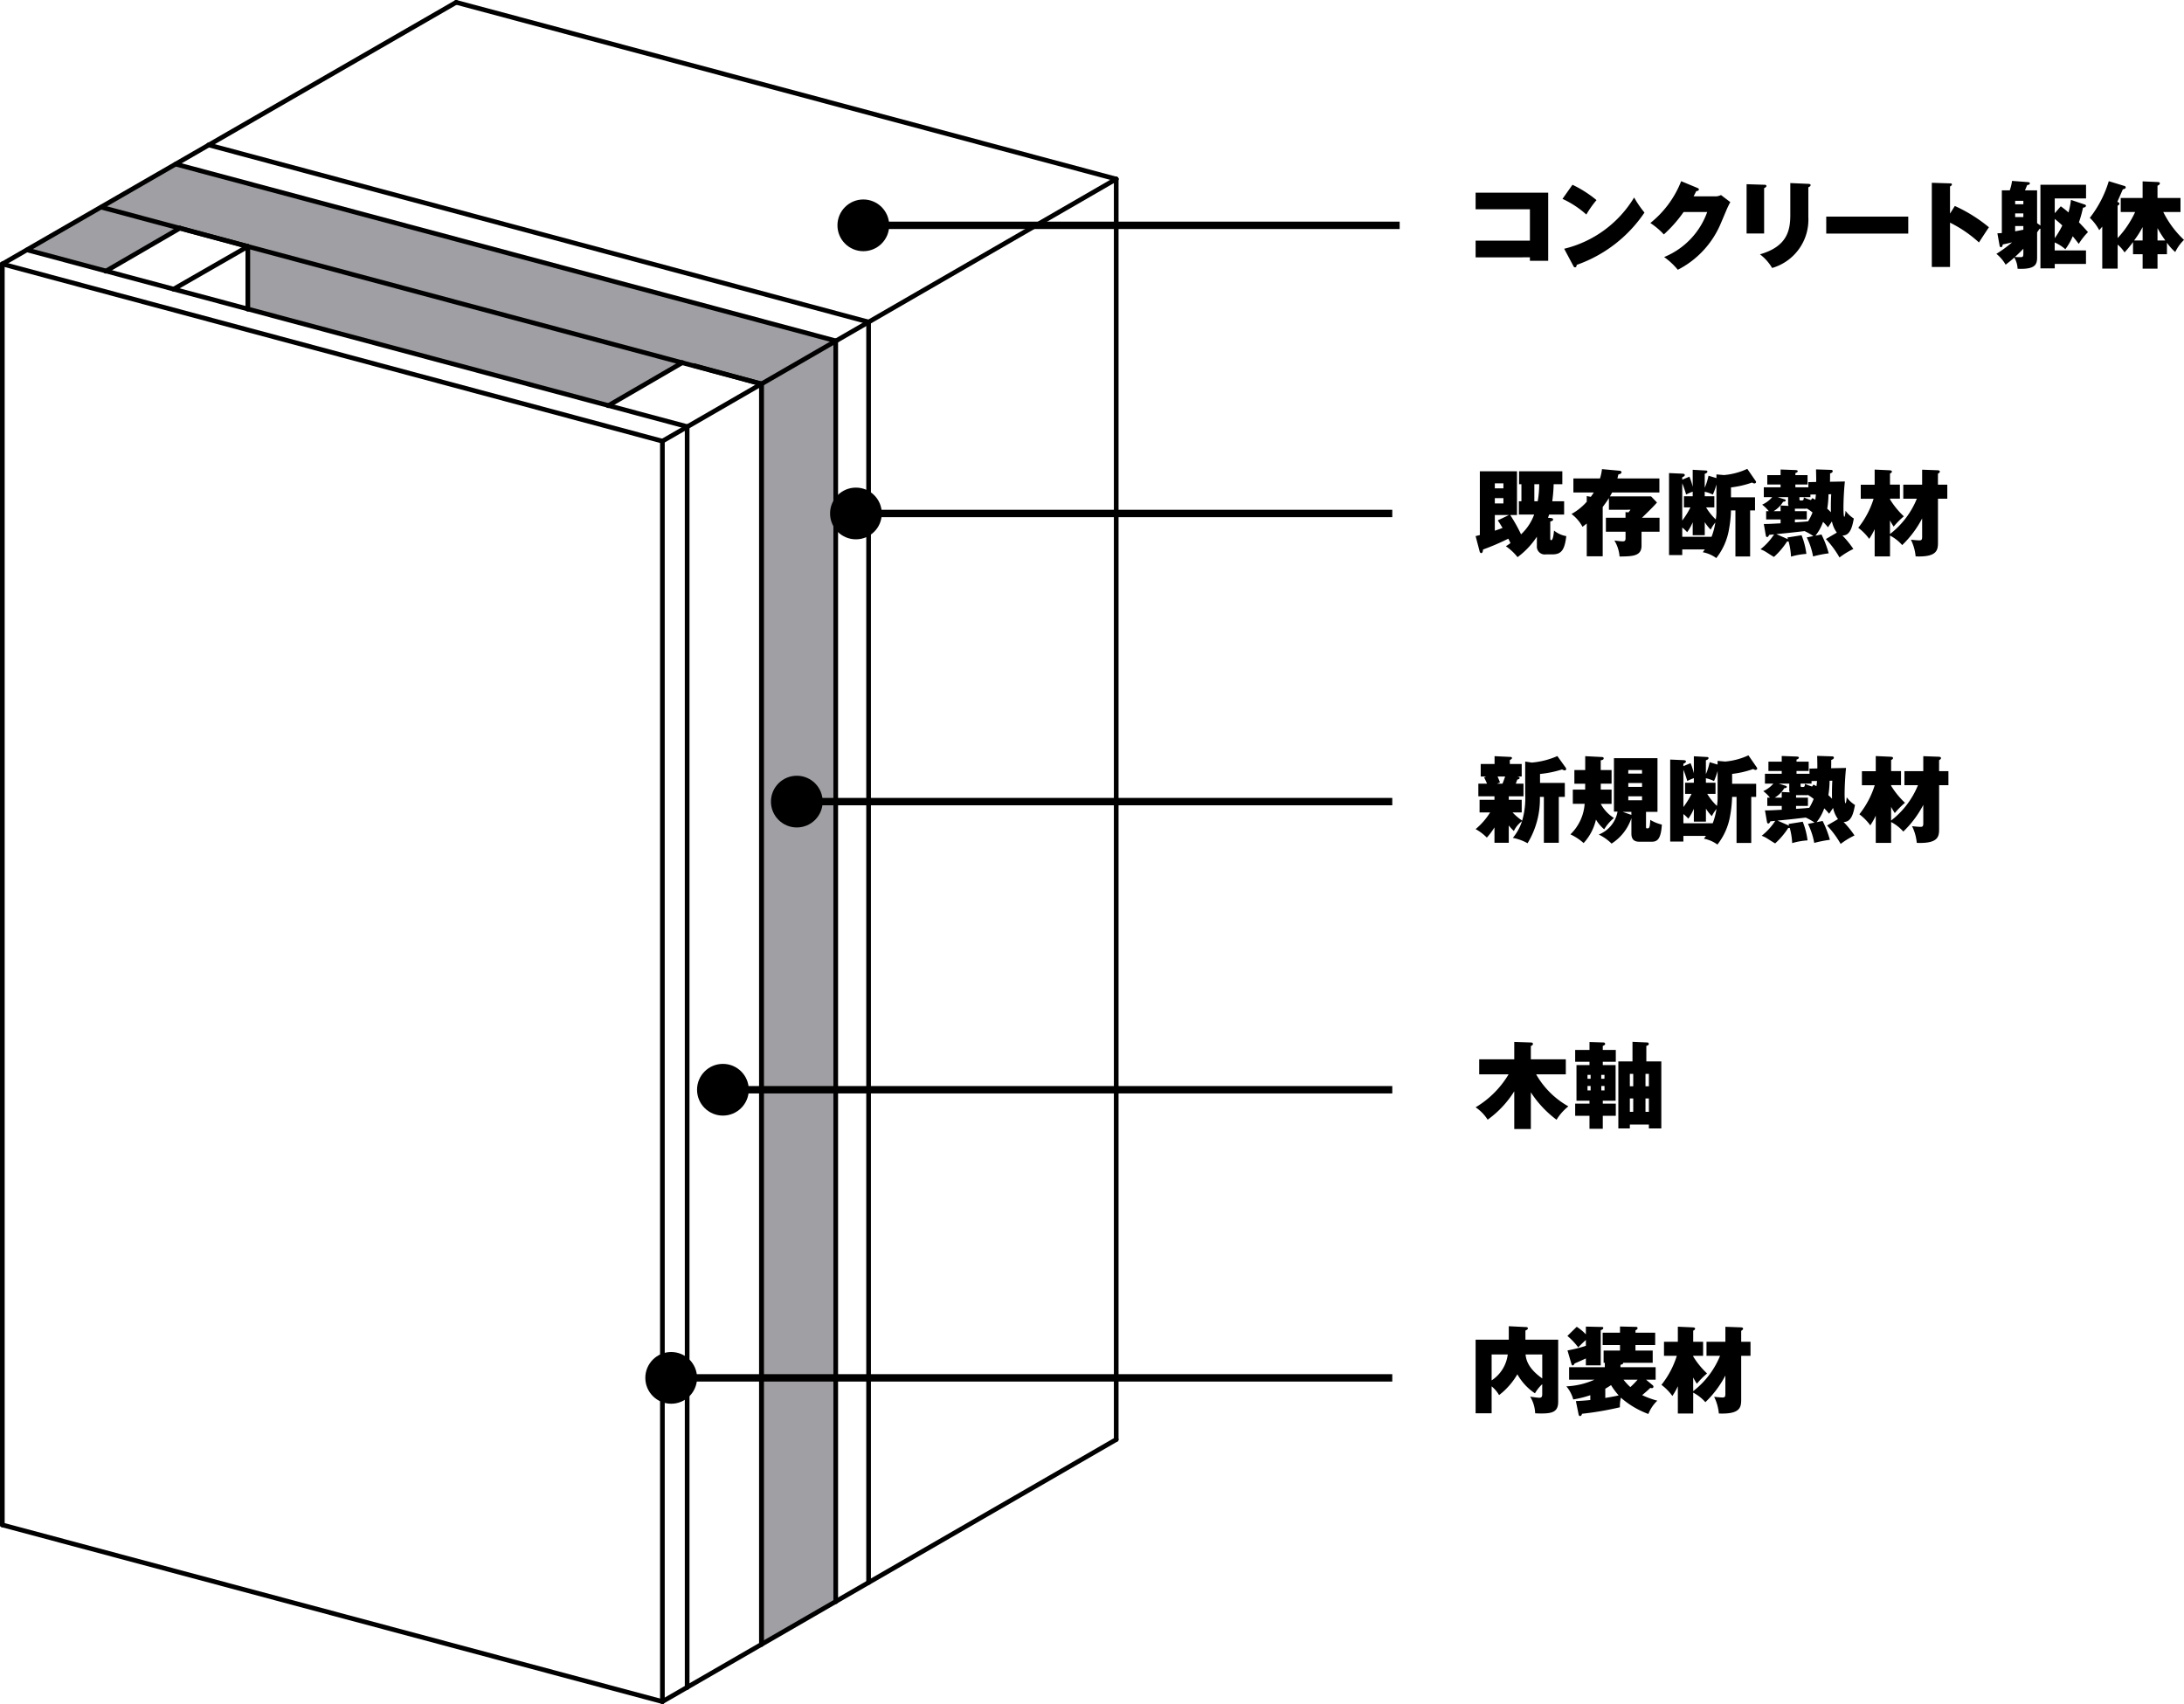 <svg xmlns="http://www.w3.org/2000/svg" xmlns:xlink="http://www.w3.org/1999/xlink" width="295.544" height="230.633" viewBox="0 0 295.544 230.633">
  <defs>
    <clipPath id="clip-path">
      <rect id="長方形_529" data-name="長方形 529" width="151.367" height="230.633" fill="none"/>
    </clipPath>
    <clipPath id="clip-path-6">
      <rect id="長方形_535" data-name="長方形 535" width="95.861" height="12.029" transform="translate(0 0)" fill="none"/>
    </clipPath>
    <clipPath id="clip-path-7">
      <rect id="長方形_536" data-name="長方形 536" width="63.83" height="12.08" transform="translate(0 0)" fill="none"/>
    </clipPath>
    <clipPath id="clip-path-8">
      <rect id="長方形_537" data-name="長方形 537" width="63.985" height="12.08" transform="translate(0 0)" fill="none"/>
    </clipPath>
    <clipPath id="clip-path-9">
      <rect id="長方形_538" data-name="長方形 538" width="25.131" height="11.799" transform="translate(0 0)" fill="none"/>
    </clipPath>
    <clipPath id="clip-path-10">
      <rect id="長方形_539" data-name="長方形 539" width="37.202" height="12.157" transform="translate(0 0)" fill="none"/>
    </clipPath>
  </defs>
  <g id="グループ_1912" data-name="グループ 1912" transform="translate(-43.317 -3188)">
    <g id="グループ_909" data-name="グループ 909" transform="translate(43.316 3188)">
      <path id="パス_629" data-name="パス 629" d="M33.538,33.364,92.353,49.076,82.3,54.915,33.538,41.854Z" fill="#a0a0a4" fill-rule="evenodd"/>
      <path id="パス_630" data-name="パス 630" d="M13.721,28.049l10.63,2.829L14.3,36.713,3.67,33.825Z" fill="#a0a0a4" fill-rule="evenodd"/>
      <path id="パス_631" data-name="パス 631" d="M103.042,222.574V51.969l10.051-5.835V216.8Z" fill="#a0a0a4" fill-rule="evenodd"/>
      <path id="パス_632" data-name="パス 632" d="M23.775,22.213l89.318,23.92-10.051,5.835L13.72,28.049Z" fill="#a0a0a4" fill-rule="evenodd"/>
      <g id="グループ_900" data-name="グループ 900">
        <g id="グループ_899" data-name="グループ 899" clip-path="url(#clip-path)">
          <line id="線_107" data-name="線 107" y2="170.606" transform="translate(89.639 59.71)" fill="none" stroke="#000" stroke-linecap="round" stroke-linejoin="round" stroke-width="0.633"/>
        </g>
      </g>
      <line id="線_108" data-name="線 108" y2="170.669" transform="translate(92.988 57.744)" fill="none" stroke="#000" stroke-linecap="round" stroke-linejoin="round" stroke-width="0.633"/>
      <line id="線_109" data-name="線 109" y2="170.606" transform="translate(103.042 51.968)" fill="none" stroke="#000" stroke-linecap="round" stroke-linejoin="round" stroke-width="0.633"/>
      <line id="線_110" data-name="線 110" y2="170.665" transform="translate(113.093 46.133)" fill="none" stroke="#000" stroke-linecap="round" stroke-linejoin="round" stroke-width="0.633"/>
      <line id="線_111" data-name="線 111" y2="170.61" transform="translate(117.541 43.588)" fill="none" stroke="#000" stroke-linecap="round" stroke-linejoin="round" stroke-width="0.633"/>
      <g id="グループ_902" data-name="グループ 902">
        <g id="グループ_901" data-name="グループ 901" clip-path="url(#clip-path)">
          <line id="線_112" data-name="線 112" y2="170.61" transform="translate(151.05 24.235)" fill="none" stroke="#000" stroke-linecap="round" stroke-linejoin="round" stroke-width="0.633"/>
        </g>
      </g>
      <line id="線_113" data-name="線 113" y2="170.606" transform="translate(103.042 51.968)" fill="none" stroke="#000" stroke-linecap="round" stroke-linejoin="round" stroke-width="0.633"/>
      <g id="グループ_904" data-name="グループ 904">
        <g id="グループ_903" data-name="グループ 903" clip-path="url(#clip-path)">
          <path id="パス_633" data-name="パス 633" d="M89.639,59.71l13.4-7.742L151.05,24.235" fill="none" stroke="#000" stroke-linecap="round" stroke-linejoin="round" stroke-width="0.633"/>
          <line id="線_114" data-name="線 114" x1="89.322" y1="23.978" transform="translate(0.317 35.732)" fill="none" stroke="#000" stroke-linecap="round" stroke-linejoin="round" stroke-width="0.633"/>
        </g>
      </g>
      <line id="線_115" data-name="線 115" x1="89.318" y1="23.919" transform="translate(3.67 33.825)" fill="none" stroke="#000" stroke-linecap="round" stroke-linejoin="round" stroke-width="0.633"/>
      <line id="線_116" data-name="線 116" x1="9.129" y1="2.486" transform="translate(93.913 49.482)" fill="none" stroke="#000" stroke-linecap="round" stroke-linejoin="round" stroke-width="0.633"/>
      <line id="線_117" data-name="線 117" x1="89.322" y1="23.919" transform="translate(13.72 28.049)" fill="none" stroke="#000" stroke-linecap="round" stroke-linejoin="round" stroke-width="0.633"/>
      <line id="線_118" data-name="線 118" x1="89.318" y1="23.92" transform="translate(23.775 22.213)" fill="none" stroke="#000" stroke-linecap="round" stroke-linejoin="round" stroke-width="0.633"/>
      <line id="線_119" data-name="線 119" x1="89.318" y1="23.975" transform="translate(28.223 19.613)" fill="none" stroke="#000" stroke-linecap="round" stroke-linejoin="round" stroke-width="0.633"/>
      <g id="グループ_906" data-name="グループ 906">
        <g id="グループ_905" data-name="グループ 905" clip-path="url(#clip-path)">
          <line id="線_120" data-name="線 120" x1="89.318" y1="23.919" transform="translate(61.732 0.316)" fill="none" stroke="#000" stroke-linecap="round" stroke-linejoin="round" stroke-width="0.633"/>
          <line id="線_121" data-name="線 121" y1="35.471" x2="61.411" transform="translate(89.639 194.845)" fill="none" stroke="#000" stroke-linecap="round" stroke-linejoin="round" stroke-width="0.633"/>
          <line id="線_122" data-name="線 122" y1="35.415" x2="61.415" transform="translate(0.317 0.317)" fill="none" stroke="#000" stroke-linecap="round" stroke-linejoin="round" stroke-width="0.633"/>
          <line id="線_123" data-name="線 123" x1="89.322" y1="23.915" transform="translate(0.317 206.401)" fill="none" stroke="#000" stroke-linecap="round" stroke-linejoin="round" stroke-width="0.633"/>
        </g>
      </g>
      <line id="線_124" data-name="線 124" y1="5.839" x2="10.055" transform="translate(82.299 49.076)" fill="none" stroke="#000" stroke-linecap="round" stroke-linejoin="round" stroke-width="0.633"/>
      <line id="線_125" data-name="線 125" y1="5.776" x2="10.055" transform="translate(23.484 33.364)" fill="none" stroke="#000" stroke-linecap="round" stroke-linejoin="round" stroke-width="0.633"/>
      <line id="線_126" data-name="線 126" y1="5.835" x2="10.051" transform="translate(14.3 30.878)" fill="none" stroke="#000" stroke-linecap="round" stroke-linejoin="round" stroke-width="0.633"/>
      <line id="線_127" data-name="線 127" y2="8.49" transform="translate(33.538 33.364)" fill="none" stroke="#000" stroke-linecap="round" stroke-linejoin="round" stroke-width="0.633"/>
      <line id="線_128" data-name="線 128" x1="9.188" y1="2.486" transform="translate(24.35 30.878)" fill="none" stroke="#000" stroke-linecap="round" stroke-linejoin="round" stroke-width="0.633"/>
      <g id="グループ_908" data-name="グループ 908">
        <g id="グループ_907" data-name="グループ 907" clip-path="url(#clip-path)">
          <line id="線_129" data-name="線 129" y2="170.669" transform="translate(0.317 35.732)" fill="none" stroke="#000" stroke-linecap="round" stroke-linejoin="round" stroke-width="0.633"/>
        </g>
      </g>
    </g>
    <g id="グループ_912" data-name="グループ 912" transform="translate(243 3212.485)">
      <path id="パス_634" data-name="パス 634" d="M0,1.595V3.84H7.348V8.088H0v2.258H7.348v.471H9.823V1.595Z"/>
      <g id="グループ_911" data-name="グループ 911">
        <g id="グループ_910" data-name="グループ 910" clip-path="url(#clip-path-6)">
          <path id="パス_635" data-name="パス 635" d="M13.108.524A15.688,15.688,0,0,1,16.361,2.6a13.272,13.272,0,0,0-1.378,1.952,12.824,12.824,0,0,0-3.227-2.118ZM11.986,9.185a15.224,15.224,0,0,0,9.465-6.939,13.756,13.756,0,0,0,1.4,2.041,18.391,18.391,0,0,1-9.172,7.08c-.012.14-.038.332-.229.332-.128,0-.179-.1-.231-.2Z"/>
          <path id="パス_636" data-name="パス 636" d="M32.4,2.093a1.658,1.658,0,0,0,.805-.179l1.261.956c-.127.23-.152.282-.394.779-.128.281-.728,1.735-.856,2.015a12.449,12.449,0,0,1-5.854,6.366,9.435,9.435,0,0,0-1.851-1.722,10.326,10.326,0,0,0,5.83-6.1H28.148A17.784,17.784,0,0,1,25.47,7.246,9.69,9.69,0,0,0,23.646,5.7,13.59,13.59,0,0,0,27.817.038l2.207.919c.076.038.191.089.191.2,0,.179-.255.217-.357.23-.179.357-.255.5-.358.7Z"/>
          <path id="パス_637" data-name="パス 637" d="M39.042.523c.166,0,.306.013.306.166,0,.127-.077.179-.306.293V7.118H36.67V.446ZM45.025.4c.2.013.306.051.306.166,0,.153-.14.217-.306.307V4.911a6.8,6.8,0,0,1-4.9,6.876,6.4,6.4,0,0,0-1.647-1.85c3.751-1.071,4.107-3.316,4.107-5.37V.293Z"/>
          <rect id="長方形_534" data-name="長方形 534" width="11.099" height="2.296" transform="translate(47.448 4.835)"/>
          <path id="パス_638" data-name="パス 638" d="M64.848,3.394a20.35,20.35,0,0,1,4.617,2.883c-.344.5-1.046,1.582-1.351,2.054A17.016,17.016,0,0,0,64.2,5.652v6H61.735V.256l2.424.076c.166,0,.293,0,.293.154,0,.127-.153.217-.254.267V4.427Z"/>
          <path id="パス_639" data-name="パス 639" d="M76.432,6.047V.524h6.173V2.373H78.37v2l.816-.932a11.828,11.828,0,0,1,1.046.83,11.436,11.436,0,0,0,.332-1.7l1.785.6c.128.038.244.076.244.2,0,.191-.269.242-.4.255a15.779,15.779,0,0,1-.549,1.977c.51.536.625.651,1.225,1.327a9.009,9.009,0,0,0-1.25,1.594c-.242-.318-.459-.6-.816-1.033a7.975,7.975,0,0,1-1,1.761,5.369,5.369,0,0,0-1.441-.919V9.414h4.235v1.824H78.37v.6H76.432V6.481h-.116c-.076.115-.242.357-.332.484v3.266c0,.931-.038,1.786-2.64,1.659a3.314,3.314,0,0,0-.447-1.519c-.381.358-.714.613-1.173.97a5.24,5.24,0,0,0-1.25-1.467A17.067,17.067,0,0,0,72.6,8.318c-.829.2-1.033.242-1.262.28-.039.217-.065.37-.256.37-.076,0-.141-.025-.178-.217l-.294-1.658c.294-.013.4-.013.6-.038V1.277h1.071A6.275,6.275,0,0,0,72.592,0l2.181.166C74.862.179,75,.2,75,.332c0,.179-.217.217-.357.23-.077.178-.216.523-.305.715h1.644V5.715Zm-2.31,3.138c-.638.664-.97.957-1.148,1.11.268.025.625.025.727.025.345,0,.421-.025.421-.548ZM73.013,3.164h1.109V2.7H73.013ZM74.122,4.4H73.013v.5h1.109Zm0,1.708H73.013v.715c.216-.038.956-.178,1.109-.216ZM78.37,7.756a12.087,12.087,0,0,0,1.021-1.722c-.344-.332-.409-.382-1.021-.893Z"/>
          <path id="パス_640" data-name="パス 640" d="M87.3,4.209v-1.9h2.96V.064l2.053.089c.154.013.281.038.281.179,0,.166-.2.267-.319.318V2.309h3.112v1.9H93.055a13.242,13.242,0,0,0,2.806,3.776A5.856,5.856,0,0,0,94.675,9.63a6.833,6.833,0,0,1-1.122-1.262V9.924H92.277v1.951H90.262V9.924h-1.3V8.279a14.747,14.747,0,0,1-1.147,1.4,4.751,4.751,0,0,0-.932-1.058v3.251H84.8V6.187c-.154.191-.243.293-.408.484A6.616,6.616,0,0,0,83.117,5,15.117,15.117,0,0,0,85.682.038l2.092.638c.089.026.2.064.2.192,0,.19-.218.242-.383.267-.128.268-.639,1.454-.753,1.7.2.077.28.14.28.254s-.127.2-.242.269V7.743a13.151,13.151,0,0,0,2.373-3.534Zm2.96,2.041a13.1,13.1,0,0,1-1.149,1.812h1.149Zm3.074,1.812a15.539,15.539,0,0,1-1.059-1.671V8.062Z"/>
        </g>
      </g>
    </g>
    <path id="パス_642" data-name="パス 642" d="M252.2,2825.04H324.08" transform="translate(-91.357 393.46)" fill="none" stroke="#000" stroke-width="1"/>
    <path id="パス_643" data-name="パス 643" d="M252.2,2825.04H324.08" transform="translate(-92.357 432.46)" fill="none" stroke="#000" stroke-width="1"/>
    <path id="パス_644" data-name="パス 644" d="M252.2,2825.04H332.08" transform="translate(-100.357 471.46)" fill="none" stroke="#000" stroke-width="1"/>
    <path id="パス_645" data-name="パス 645" d="M252.2,2825.04H342.08" transform="translate(-110.357 510.46)" fill="none" stroke="#000" stroke-width="1"/>
    <path id="パス_646" data-name="パス 646" d="M252.2,2825.04H349.08" transform="translate(-117.357 549.46)" fill="none" stroke="#000" stroke-width="1"/>
    <circle id="楕円形_5" data-name="楕円形 5" cx="3.5" cy="3.5" r="3.5" transform="translate(156.643 3215)"/>
    <circle id="楕円形_6" data-name="楕円形 6" cx="3.5" cy="3.5" r="3.5" transform="translate(155.643 3254)"/>
    <circle id="楕円形_7" data-name="楕円形 7" cx="3.5" cy="3.5" r="3.5" transform="translate(147.643 3293)"/>
    <circle id="楕円形_8" data-name="楕円形 8" cx="3.5" cy="3.5" r="3.5" transform="translate(137.643 3332)"/>
    <circle id="楕円形_9" data-name="楕円形 9" cx="3.5" cy="3.5" r="3.5" transform="translate(130.643 3371)"/>
    <g id="グループ_914" data-name="グループ 914" transform="translate(243 3251.46)">
      <g id="グループ_913" data-name="グループ 913" clip-path="url(#clip-path-7)">
        <path id="パス_647" data-name="パス 647" d="M8.291,9.184a10.8,10.8,0,0,1-2.615,2.768,7.246,7.246,0,0,0-1.582-1.479c.332-.2.421-.281.625-.421-.077-.166-.14-.307-.293-.6a32.594,32.594,0,0,1-3.418,1.467c-.026.217-.051.485-.256.485-.1,0-.178-.115-.2-.2L0,9.1c.242-.051.28-.064.574-.14V.331H5.6V6.25H4.681A21.063,21.063,0,0,1,6.148,8.865,6.869,6.869,0,0,0,7.922,6.186H5.855v-1.8H6.2V2.079H5.881V.331h5.854V2.079H10.562a20.215,20.215,0,0,1-.191,2.309h1.607v1.8H9.949c-.025.077-.051.154-.152.434l.433.038c.115.013.255.065.255.192,0,.153-.1.191-.383.281V9.452c0,.1.013.2.141.2.255,0,.345-1.046.37-1.3a3.53,3.53,0,0,0,1.658.752c-.23,1.927-.689,2.475-1.914,2.475H9.515a1.069,1.069,0,0,1-1.224-1.16ZM3.762,1.964H2.6v.677H3.762ZM2.6,4.682H3.762V3.967H2.6ZM4.515,6.25H2.6V8.368c.562-.179.817-.281,1.047-.37-.332-.549-.459-.753-.65-1.021ZM7.947,2.079V4.388h.459a13.91,13.91,0,0,0,.2-2.309Z"/>
        <path id="パス_648" data-name="パス 648" d="M24.89,6.62V8.508H22.453V10.4c0,1.429-1.224,1.442-2.972,1.467a4.954,4.954,0,0,0-.7-2.169c.37.051.892.115,1.109.115.179,0,.4,0,.4-.4V8.508H17.631V6.62h2.655V5.854l.394.039c.076-.089.191-.23.281-.357H18.039V3.954c-.318.523-.74,1.071-.841,1.212v6.672H15.041V7.4c-.356.281-.408.319-.573.447A5.32,5.32,0,0,0,12.975,6.11a7.7,7.7,0,0,0,2.066-1.659V3.686l.549.1c.2-.268.358-.522.408-.587H13.231V1.3h3.6A6.6,6.6,0,0,0,17.1.038l2.373.217c.152.012.268.076.268.2,0,.179-.179.242-.422.306-.051.2-.064.255-.127.536h5.677V3.2H18.473c-.1.191-.178.319-.293.523h5.562l.8.83c-.421.5-1.046,1.109-2.028,2.066Z"/>
        <path id="パス_649" data-name="パス 649" d="M32.591.752l1.022.09A9.387,9.387,0,0,0,36.764,0L37.9,1.646a.257.257,0,0,1,.052.152c0,.09-.115.179-.229.179a.6.6,0,0,1-.307-.127,12.665,12.665,0,0,1-2.858.663v1.34h3.253V5.625h-.663v6.238h-1.99V5.625h-.6a16.212,16.212,0,0,1-.267,2.552,8.585,8.585,0,0,1-1.723,3.9,4.544,4.544,0,0,0-1.823-.791c.153-.217.2-.28.281-.383H27.962v.766H26.176V.573l1.786.078c.216.012.344.05.344.191,0,.114-.153.229-.344.293v.332l.969-.408a8.469,8.469,0,0,1,.447,1.365V.127l1.786.1c.1,0,.2.038.2.139,0,.166-.178.244-.358.307V2.551a8.229,8.229,0,0,0,.511-1.62l1.07.319ZM27.962,7a11.083,11.083,0,0,0,1.11-1.786h-.881V3.712h1.187V3.087c-.306.114-.486.192-.893.383a14.227,14.227,0,0,0-.523-1.519ZM31.01,8.981H29.378V7.233a6.556,6.556,0,0,1-.753,1.339,4.64,4.64,0,0,0-.663-.625V9.2h3.966a9,9,0,0,0,.511-1.939,4.828,4.828,0,0,0-.624.97,5.223,5.223,0,0,1-.805-1.021Zm.18-3.764A7.608,7.608,0,0,0,32.5,6.85a6.716,6.716,0,0,0,.089-1.008V2.117a9.922,9.922,0,0,1-.484,1.366,4.8,4.8,0,0,0-1.1-.383v.612h1.3V5.217Z"/>
        <path id="パス_650" data-name="パス 650" d="M48.043.139c.166,0,.28.039.28.179,0,.166-.178.242-.356.307,0,.178,0,.956-.014,1.122l2.016-.038c-.116,1.109-.192,2.512-.192,3.635,0,.1.013,1.148.116,1.148s.166-.727.166-.817a4.046,4.046,0,0,0,1.122,1.047c-.2,1.021-.447,2.322-1.544,2.3a12.921,12.921,0,0,1,1.48,1.824,10.7,10.7,0,0,0-1.875,1.148A13.13,13.13,0,0,0,47.4,9.5l1.481-.868a3.923,3.923,0,0,1-.664-1.517c-.14.217-.5.739-.535.8a7.475,7.475,0,0,0-.665-.74,6.405,6.405,0,0,1-1.033,1.875l.817-.166a13.865,13.865,0,0,1,.982,2.552,15.528,15.528,0,0,0-2.117.421,9.489,9.489,0,0,0-.855-2.577l.893-.179a8.19,8.19,0,0,0-1.187-.676c-1.644.192-2.193.255-3.826.409l1.569.688a2.121,2.121,0,0,0-.077-.23l1.926-.305a10.157,10.157,0,0,1,.651,2.525,9.432,9.432,0,0,0-2.078.37,9.505,9.505,0,0,0-.333-2.066.544.544,0,0,1-.2.013,10.353,10.353,0,0,1-1.773,2.091c-.217-.1-1.071-.675-1.263-.778a4.333,4.333,0,0,0-.561-.255,8.3,8.3,0,0,0,1.837-2.015c-.293.025-.524.05-.663.063-.089.191-.166.294-.269.294s-.165-.063-.191-.242L39,7.462c.676,0,.842-.013,2.272-.089V6.849H39.317V5.727h.357a4.993,4.993,0,0,0-.9-.881,3.84,3.84,0,0,0,1.365-1.02H39V2.5H41.27V2.117h-1.8V.854h1.8V.089l2.041.076c.191.013.28.064.28.153s-.1.191-.32.255V.854h1.647V2.117H43.271V2.5h1.761l-.012-.7,1.071-.026c0-.573,0-.676-.026-1.7ZM41.27,5.727V4.962l1.083.05a.943.943,0,0,1-.064-.459V3.826H40.861l.931.294c.128.038.166.076.166.153s-.063.165-.345.178a3.713,3.713,0,0,1-1.288,1.276Zm1.938,1.518c1.161-.076,1.288-.089,1.786-.141a7.309,7.309,0,0,0,.6-1.2,6.311,6.311,0,0,0-.766-.536,1.336,1.336,0,0,1-.37.025h-1.25v.332h1.607V6.849H43.208Zm2.36-3.279c.255.128.331.179.4.217.025-.178.052-.357.077-.714l-.74.013v.344H43.82v.23c0,.178.026.23.192.23.318,0,.37,0,.408-.421a6.266,6.266,0,0,0,.957.356Zm2.181-.522a12.163,12.163,0,0,1-.165,1.951,6.463,6.463,0,0,1,.5.485c-.013-.357-.025-1.39.038-2.45Z"/>
        <path id="パス_651" data-name="パス 651" d="M57.873,4.043v-1.9h2.552V.114l2.1.077c.179.013.293.051.293.192,0,.1-.1.178-.254.28v1.48H63.83v1.9H62.568V10c0,1.046-.179,1.964-3.023,1.85a6.427,6.427,0,0,0-.639-2.258c.154.012.817.089,1.111.089.267,0,.408-.026.408-.459V6.71a13.8,13.8,0,0,1-2.7,3.609,5.633,5.633,0,0,0-1.647-1.288v2.82H54V8.164a9.314,9.314,0,0,1-.74,1.314,7,7,0,0,0-1.481-1.5,12.009,12.009,0,0,0,2.08-3.93H52.12v-1.9H54V.1L55.96.191c.2.013.37.026.37.178s-.179.231-.256.269v1.5h1.34v1.9h-1.34v.09a11.17,11.17,0,0,0,1.875,2.3,10.855,10.855,0,0,0-1.377,1.39,9.407,9.407,0,0,1-.5-.841V8.827a11.52,11.52,0,0,0,3.637-4.784Z"/>
      </g>
    </g>
    <g id="グループ_916" data-name="グループ 916" transform="translate(243 3290.236)">
      <g id="グループ_915" data-name="グループ 915" clip-path="url(#clip-path-8)">
        <path id="パス_652" data-name="パス 652" d="M4.491,6.02H6.239V7.73H5A7.935,7.935,0,0,0,6.3,8.84,10.806,10.806,0,0,0,6.71,5.267V.842L7.6.981A10.781,10.781,0,0,0,11.061.1L12.2,1.683a.224.224,0,0,1,.05.154.179.179,0,0,1-.191.2.863.863,0,0,1-.357-.128,14.311,14.311,0,0,1-2.985.612V3.737h3.356V5.625h-.817v6.213H9.237V5.625H8.7A11.505,11.505,0,0,1,7.03,11.9a6.652,6.652,0,0,0-1.991-.727A6.717,6.717,0,0,0,6.277,8.916a3.522,3.522,0,0,0-1.1,1.327,6.486,6.486,0,0,1-.689-.753v2.348H2.552V9.758a9.684,9.684,0,0,1-1.034,1.378A6.486,6.486,0,0,0,0,9.988,9.3,9.3,0,0,0,1.965,7.73H.536V6.02H2.552V5.549H.37V3.839H1.544c-.077-.191-.1-.255-.395-.855l.267-.114H.69v-1.7H2.565V.114l2.1.1c.128,0,.255.025.255.152s-.166.2-.293.281v.523H6.239v1.7H5.652c.229.063.3.076.3.191s-.063.14-.318.23c-.064.179-.076.217-.2.548H6.481v1.71H4.491ZM2.973,2.87c.063.127.28.688.332.791L2.9,3.839h.739c.089-.23.191-.485.358-.969Z"/>
        <path id="パス_653" data-name="パス 653" d="M18.4,1.989v1.85H16.937v.8H18.4V6.569H16.937a5,5,0,0,0,1.786,1.913A6.138,6.138,0,0,0,17.4,10.014,5.243,5.243,0,0,1,16.286,8.7a6.991,6.991,0,0,1-1.671,3.177A7.123,7.123,0,0,0,12.829,10.7a6.357,6.357,0,0,0,1.926-4.133h-1.6V4.643h1.672v-.8H13.365V1.989h1.467V.114L17.09.229c.1,0,.242.038.242.179,0,.192-.217.23-.4.268V1.989Zm2.666,6.558a6.519,6.519,0,0,1-2.666,3.4,6.487,6.487,0,0,0-1.735-1.225,4.1,4.1,0,0,0,2.539-3.1h-.484V.383h5.892v7.27H23.06V9.669c0,.166.025.217.139.217.281,0,.383,0,.435-1.149a5.466,5.466,0,0,0,1.569.639c-.128,2.181-.74,2.321-1.468,2.321H22.269c-.409,0-1.187,0-1.187-1.1V8.547Zm.013-.486V7.653H19.9Zm-.421-5.586h1.862V1.99H20.661ZM22.523,3.75H20.661v.523h1.862Zm0,1.8H20.661v.535h1.862Z"/>
        <path id="パス_654" data-name="パス 654" d="M32.748.752l1.02.09A9.375,9.375,0,0,0,36.919,0l1.136,1.646a.277.277,0,0,1,.051.152c0,.09-.116.179-.231.179a.6.6,0,0,1-.305-.127,12.677,12.677,0,0,1-2.858.663v1.34h3.253V5.625H37.3v6.238h-1.99V5.625h-.6a16.34,16.34,0,0,1-.267,2.552,8.6,8.6,0,0,1-1.722,3.9,4.568,4.568,0,0,0-1.824-.791c.152-.217.2-.28.28-.383H28.117v.766H26.331V.573l1.786.078c.217.012.344.05.344.191,0,.114-.152.229-.344.293v.332l.969-.408a8.369,8.369,0,0,1,.447,1.365V.127l1.786.1c.1,0,.2.038.2.139,0,.166-.18.244-.358.307V2.551a8.226,8.226,0,0,0,.51-1.62l1.072.319ZM28.117,7a10.944,10.944,0,0,0,1.11-1.786h-.88V3.712h1.186V3.087c-.306.114-.484.192-.892.383a14.461,14.461,0,0,0-.524-1.519Zm3.049,1.978H29.533V7.233a6.607,6.607,0,0,1-.752,1.339,4.852,4.852,0,0,0-.664-.625V9.2h3.967a9.006,9.006,0,0,0,.51-1.939,4.989,4.989,0,0,0-.625.97,5.29,5.29,0,0,1-.8-1.021Zm.178-3.764A7.632,7.632,0,0,0,32.658,6.85a6.718,6.718,0,0,0,.09-1.008V2.117a10.385,10.385,0,0,1-.485,1.366,4.815,4.815,0,0,0-1.1-.383v.612h1.3V5.217Z"/>
        <path id="パス_655" data-name="パス 655" d="M48.2.139c.166,0,.281.039.281.179,0,.166-.179.242-.357.307,0,.178,0,.956-.013,1.122l2.015-.038c-.115,1.109-.192,2.512-.192,3.635,0,.1.014,1.148.116,1.148s.166-.727.166-.817a4.032,4.032,0,0,0,1.123,1.047c-.2,1.021-.448,2.322-1.544,2.3a12.964,12.964,0,0,1,1.479,1.824A10.7,10.7,0,0,0,49.4,11.99,13.087,13.087,0,0,0,47.559,9.5l1.48-.868a3.9,3.9,0,0,1-.663-1.517c-.14.217-.5.739-.536.8a7.3,7.3,0,0,0-.664-.74,6.405,6.405,0,0,1-1.033,1.875l.817-.166a14.01,14.01,0,0,1,.982,2.552,15.516,15.516,0,0,0-2.118.421,9.484,9.484,0,0,0-.854-2.577l.893-.179a8.244,8.244,0,0,0-1.187-.676c-1.645.192-2.194.255-3.827.409l1.57.688a2.39,2.39,0,0,0-.077-.23l1.926-.305a10.2,10.2,0,0,1,.651,2.525,9.439,9.439,0,0,0-2.079.37,9.5,9.5,0,0,0-.332-2.066.544.544,0,0,1-.2.013,10.386,10.386,0,0,1-1.773,2.091c-.217-.1-1.072-.675-1.264-.778a4.264,4.264,0,0,0-.56-.255,8.3,8.3,0,0,0,1.836-2.015c-.293.025-.523.05-.662.063-.09.191-.166.294-.269.294s-.165-.063-.191-.242l-.268-1.531c.676,0,.842-.013,2.271-.089V6.849H39.472V5.727h.357a4.993,4.993,0,0,0-.9-.881,3.849,3.849,0,0,0,1.365-1.02H39.153V2.5h2.271V2.117h-1.8V.854h1.8V.089l2.041.076c.191.013.281.064.281.153s-.1.191-.32.255V.854h1.646V2.117H43.426V2.5h1.761l-.013-.7,1.072-.026c0-.573,0-.676-.026-1.7ZM41.424,5.727V4.962l1.084.05a.943.943,0,0,1-.064-.459V3.826H41.015l.932.294c.127.038.166.076.166.153s-.064.165-.346.178A3.711,3.711,0,0,1,40.48,5.727Zm1.939,1.518c1.16-.076,1.288-.089,1.785-.141a7.221,7.221,0,0,0,.6-1.2,6.224,6.224,0,0,0-.766-.536,1.327,1.327,0,0,1-.369.025h-1.25v.332H44.97V6.849H43.363Zm2.359-3.279a4.468,4.468,0,0,1,.4.217c.025-.178.051-.357.077-.714l-.74.013v.344H43.974v.23c0,.178.026.23.192.23.319,0,.37,0,.408-.421a6.351,6.351,0,0,0,.957.356ZM47.9,3.444a12.144,12.144,0,0,1-.166,1.951,6.339,6.339,0,0,1,.5.485c-.014-.357-.026-1.39.037-2.45Z"/>
        <path id="パス_656" data-name="パス 656" d="M58.028,4.043v-1.9H60.58V.114l2.1.077c.18.013.294.051.294.192,0,.1-.1.178-.255.28v1.48h1.263v1.9H62.722V10c0,1.046-.178,1.964-3.023,1.85a6.4,6.4,0,0,0-.638-2.258c.154.012.817.089,1.111.089.267,0,.408-.026.408-.459V6.71a13.817,13.817,0,0,1-2.705,3.609,5.616,5.616,0,0,0-1.646-1.288v2.82H54.15V8.164a9.214,9.214,0,0,1-.74,1.314,7.012,7.012,0,0,0-1.48-1.5,12.007,12.007,0,0,0,2.079-3.93H52.275v-1.9H54.15V.1l1.965.089c.2.013.369.026.369.178s-.178.231-.255.269v1.5h1.339v1.9H56.229v.09a11.105,11.105,0,0,0,1.875,2.3,10.868,10.868,0,0,0-1.378,1.39,9.06,9.06,0,0,1-.5-.841V8.827a11.512,11.512,0,0,0,3.636-4.784Z"/>
      </g>
    </g>
    <g id="グループ_918" data-name="グループ 918" transform="translate(243 3329.013)">
      <g id="グループ_917" data-name="グループ 917" clip-path="url(#clip-path-9)">
        <path id="パス_657" data-name="パス 657" d="M7.475,11.8H5.23V6.7a13.639,13.639,0,0,1-3.6,3.84A5.694,5.694,0,0,0,0,8.865,12.815,12.815,0,0,0,4.465,4.4H.485V2.372H5.23V.013L7.437.089c.128,0,.319.013.319.191S7.59.523,7.475.561V2.372h4.732V4.4H8.19a11.45,11.45,0,0,0,4.362,4.336,6.938,6.938,0,0,0-1.6,1.812A14.388,14.388,0,0,1,7.475,6.837Z"/>
        <path id="パス_658" data-name="パス 658" d="M17.21,8.368h1.761v1.646H17.21v1.76h-1.8v-1.76H13.473V8.368h1.938V7.973H13.65V3.151h1.761V2.7H13.473V1.1h1.938V.026l1.9.063a.2.2,0,0,1,.217.2c0,.115-.115.192-.319.268V1.1h1.761V2.7H17.21v.447h1.735V7.973H17.21ZM15.564,4.477h-.422V5h.422Zm-.421,2.1h.422v-.6h-.422Zm2.3-2.1H17V5h.434Zm-.433,2.1h.434v-.6h-.434ZM20.871,11.2v.524H19.314V2.653h1.915V0l2,.089a.2.2,0,0,1,.206.179c0,.191-.166.242-.332.28V2.653h2.027v9.07H23.447V11.2Zm0-5.178h.459V4.337h-.459Zm.459,1.645h-.459V9.478h.459Zm1.658-1.645h.459V4.337h-.459Zm.459,1.645h-.459V9.478h.459Z"/>
      </g>
    </g>
    <g id="グループ_920" data-name="グループ 920" transform="translate(243 3367.508)">
      <g id="グループ_919" data-name="グループ 919" clip-path="url(#clip-path-10)">
        <path id="パス_659" data-name="パス 659" d="M11.174,1.824v8.407c0,1.365-.8,1.581-2.3,1.581-.217,0-.511-.012-.816-.025a4.677,4.677,0,0,0-.677-2.258c.141.026.971.153,1.225.153.191,0,.408-.012.408-.459V7.846a5.221,5.221,0,0,0-.982,1.237A7.506,7.506,0,0,1,5.651,6.506,9.751,9.751,0,0,1,3.176,9.325,4.317,4.317,0,0,0,2.168,8.139v3.648H0V1.824H4.49V0l2.3.115c.116,0,.282.013.282.179,0,.127-.127.191-.332.293V1.824ZM2.168,7.335A4.937,4.937,0,0,0,4.35,3.827H2.168ZM6.76,3.827c.064.562.217,1.8,2.258,3.24V3.827Z"/>
        <path id="パス_660" data-name="パス 660" d="M23.979,8a.27.27,0,0,1,.089.191.2.2,0,0,1-.23.19.559.559,0,0,1-.191-.038c-.473.447-.485.46-1.11.983a11.577,11.577,0,0,0,2.053.753,4.98,4.98,0,0,0-1.211,1.8A11.826,11.826,0,0,1,19.655,9.67a5.308,5.308,0,0,0-.128,1.3,41.715,41.715,0,0,1-5.128.88c-.026.1-.077.307-.268.307-.1,0-.166-.076-.191-.2l-.371-1.824c1.046-.051,1.276-.077,1.952-.141V9.337a14.239,14.239,0,0,1-2.309.575,4.63,4.63,0,0,0-.931-1.774,10.283,10.283,0,0,0,3.8-.9H12.651V5.549h4.835v-.6H17.32V3.292h2.219V2.551H17.192V.88h2.347V.039L21.7.089c.114,0,.216.039.216.166,0,.153-.14.23-.281.293V.88H24.3V2.551H21.631v.741h2.334V4.95H19.948c.088.179-.217.242-.345.28v.319h4.759V7.233h-1.3ZM12.434,3.278a18.6,18.6,0,0,0,2.487-.625v-.79A13.669,13.669,0,0,0,13.888,2.87a9.148,9.148,0,0,0-1.467-1.556L13.684.077A6.769,6.769,0,0,1,14.921,1.1V.051L17.077.1c.064,0,.2,0,.2.141,0,.178-.217.255-.345.293V5.294H14.921V4.363c-.5.229-1.008.459-1.517.676-.1.2-.179.267-.269.267s-.127-.063-.178-.229Zm5.115,6.43c.358-.064,1.237-.2,1.812-.345a9.347,9.347,0,0,1-1.034-1.391c-.319.218-.561.358-.778.486Zm2.462-2.475a7.585,7.585,0,0,0,.931,1.008,11.991,11.991,0,0,0,.982-1.008Z"/>
        <path id="パス_661" data-name="パス 661" d="M31.245,4.006v-1.9H33.8V.077l2.1.076c.18.013.294.051.294.192,0,.1-.1.179-.255.28V2.106H37.2v1.9H35.939V9.963c0,1.046-.178,1.965-3.023,1.85a6.4,6.4,0,0,0-.638-2.258c.154.013.817.09,1.111.09.267,0,.408-.026.408-.46V6.672a13.829,13.829,0,0,1-2.705,3.61,5.636,5.636,0,0,0-1.646-1.289v2.82H27.367V8.126a9.3,9.3,0,0,1-.74,1.315,7,7,0,0,0-1.48-1.506,11.992,11.992,0,0,0,2.079-3.929H25.492v-1.9h1.875V.065l1.965.088c.2.013.369.026.369.179s-.178.23-.255.268V2.106h1.339v1.9H29.446v.089a11.114,11.114,0,0,0,1.875,2.3,10.74,10.74,0,0,0-1.378,1.39,8.894,8.894,0,0,1-.5-.842V8.789a11.5,11.5,0,0,0,3.636-4.783Z"/>
      </g>
    </g>
  </g>
</svg>
